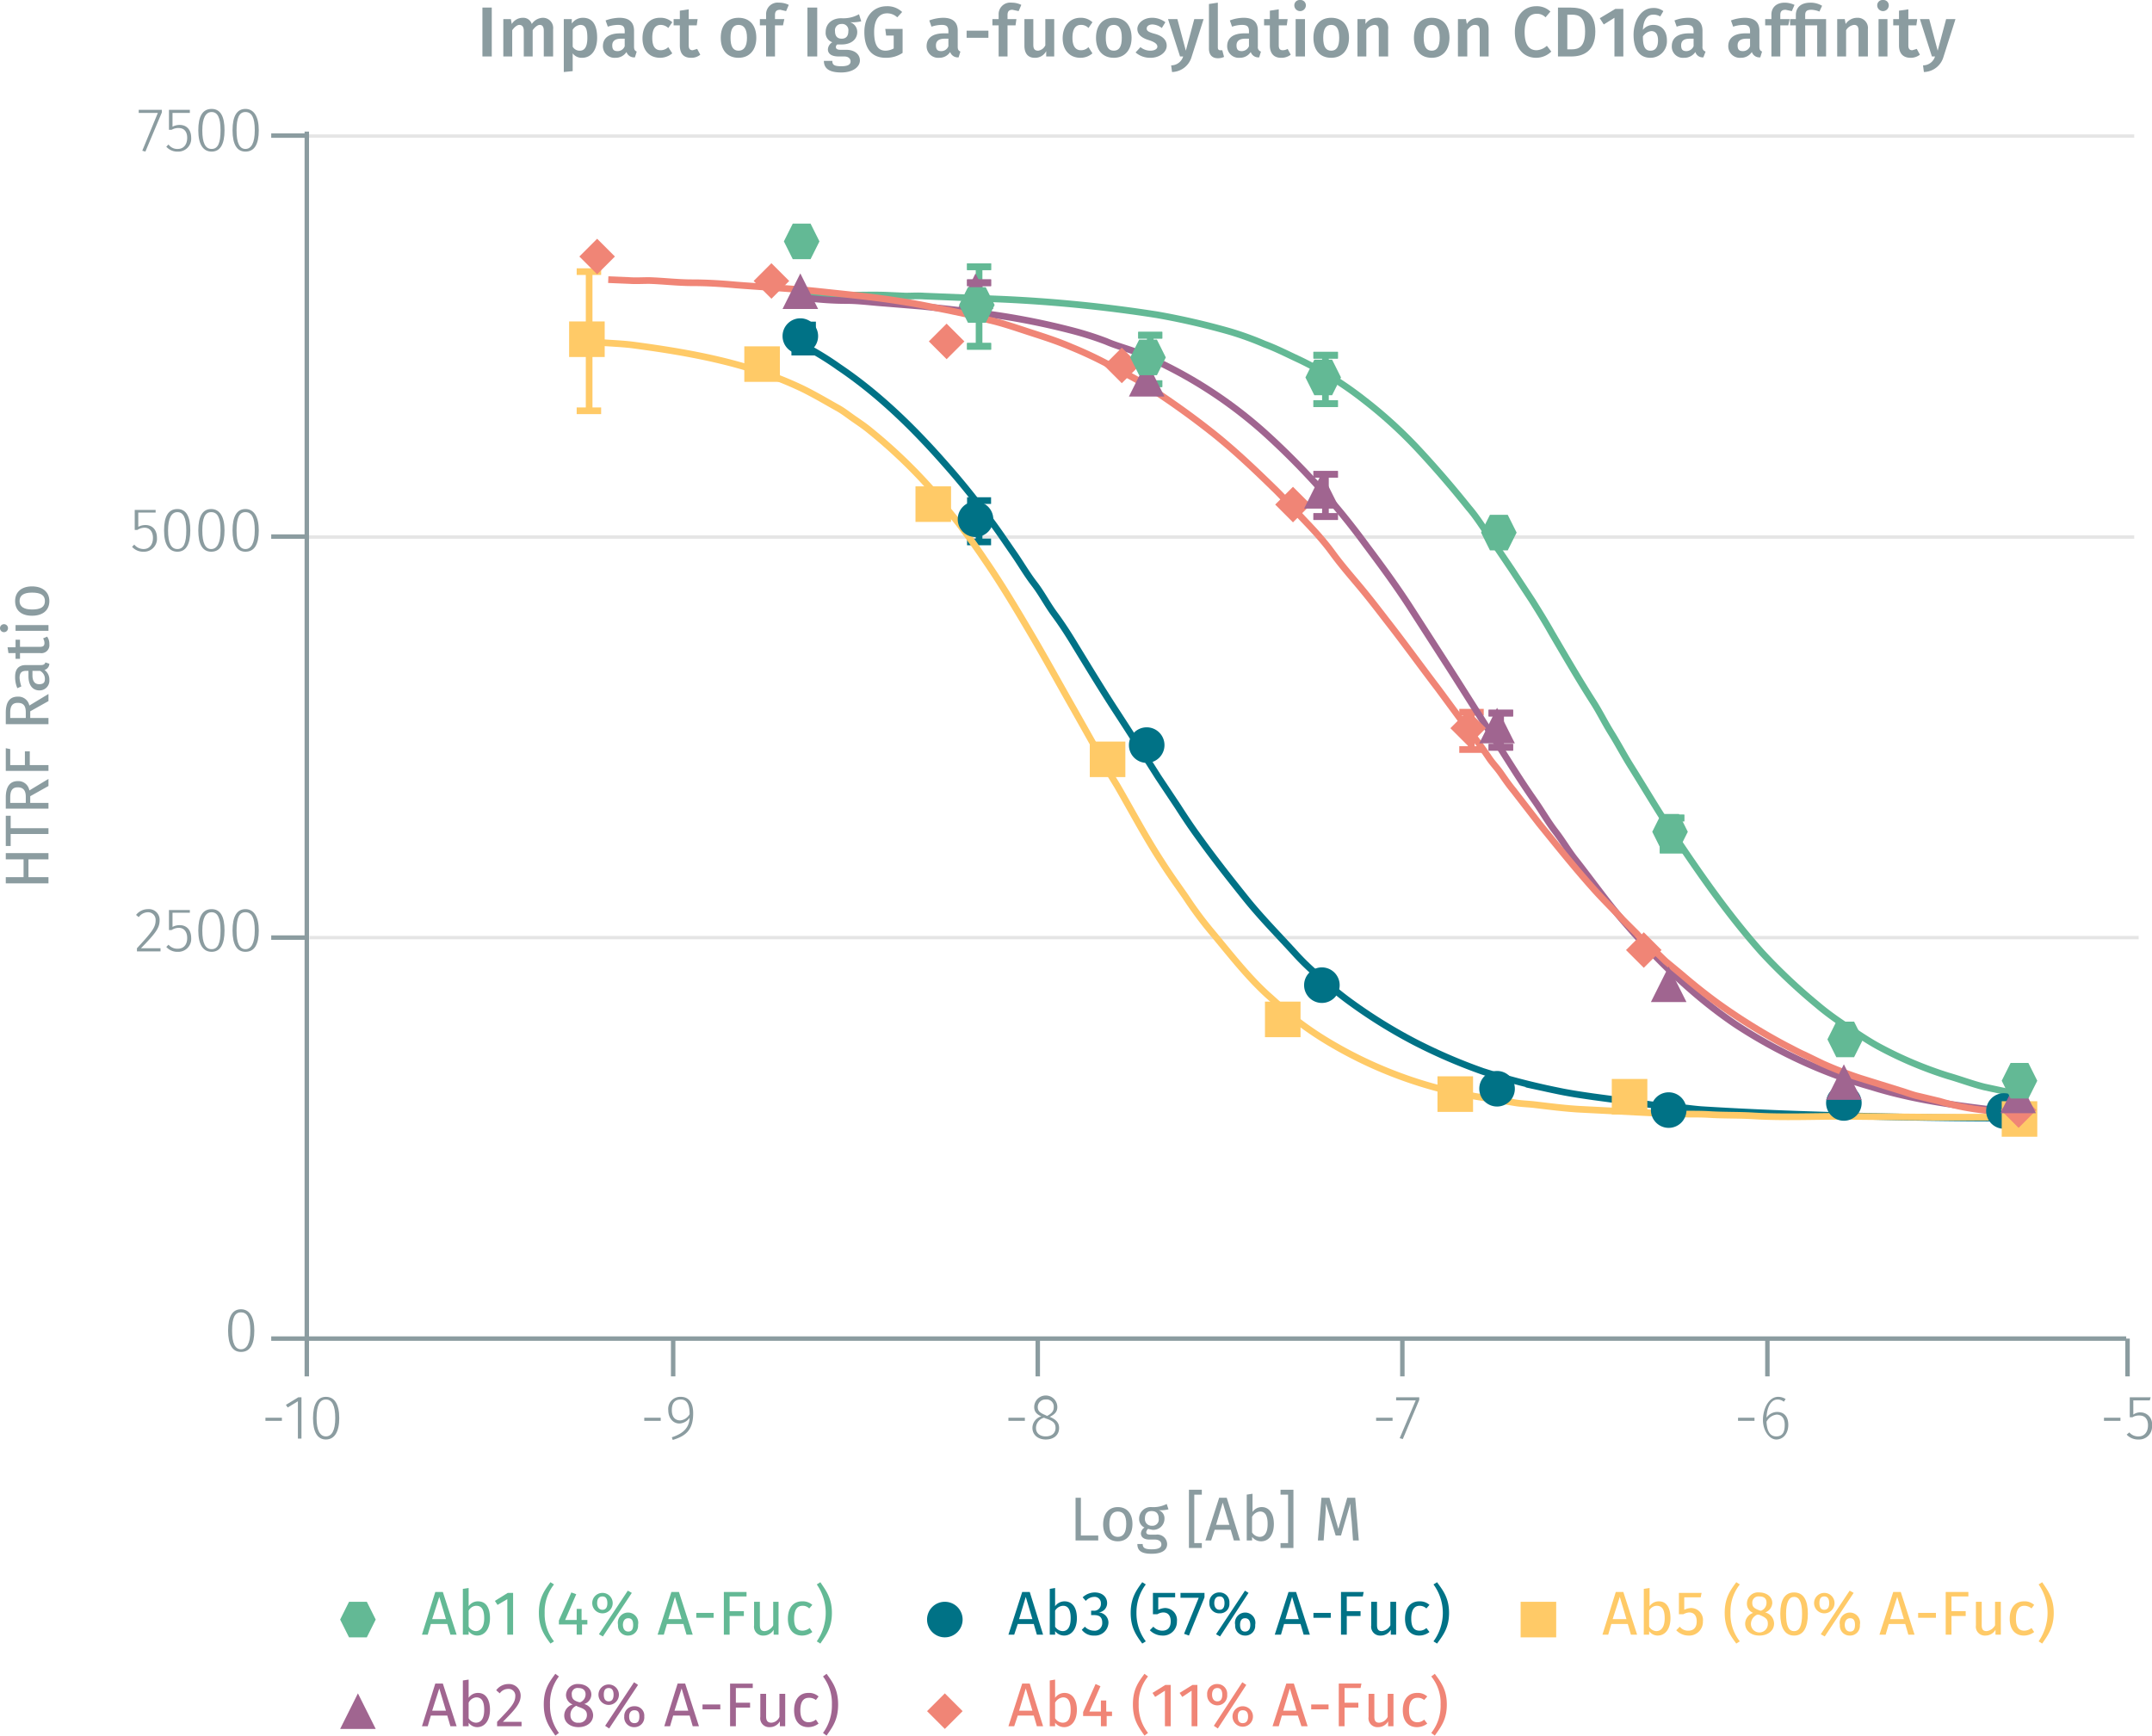 <svg xmlns="http://www.w3.org/2000/svg" xmlns:xlink="http://www.w3.org/1999/xlink" viewBox="0 0 484 390.4"><defs><symbol id="_1-deep-blue-circle" data-name="1-deep-blue-circle" viewBox="0 0 8 8"><path d="M8,4A4,4,0,1,1,4,0,4,4,0,0,1,8,4" fill="#007286"/></symbol><symbol id="_2-yellow-square" data-name="2-yellow-square" viewBox="0 0 8 8"><polyline points="0 0 0 8 8 8 8 0 0 0" fill="#ffca67"/></symbol><symbol id="_5-red-diamond" data-name="5-red-diamond" viewBox="0 0 8 8"><polyline points="4 0 8 4 4 8 0 4" fill="#f08576"/></symbol><symbol id="_3-purple-arrow-up" data-name="3-purple-arrow-up" viewBox="0 0 8 8"><polyline points="4 0 8 8 0 8" fill="#a06590"/></symbol><symbol id="_6-green-hexagon" data-name="6-green-hexagon" viewBox="0 0 8 8"><polygon points="6 0 2 0 0 4 2 8 6 8 8 4 6 0" fill="#63b995"/></symbol></defs><title>assay-validation_cd16a-fcgriiia-f158-2</title><line x1="68.5" y1="30.6" x2="480" y2="30.6" fill="none" stroke="#e5e5e5" stroke-miterlimit="10" stroke-width="0.75"/><line x1="68.5" y1="120.8" x2="480" y2="120.8" fill="none" stroke="#e5e5e5" stroke-miterlimit="10" stroke-width="0.75"/><line x1="69.6" y1="210.9" x2="481" y2="210.9" fill="none" stroke="#e5e5e5" stroke-miterlimit="10" stroke-width="0.75"/><line x1="69" y1="301.1" x2="478.2" y2="301.1" fill="none" stroke="#8b9ca0" stroke-miterlimit="10"/><line x1="69" y1="301.1" x2="69" y2="309.6" fill="none" stroke="#8b9ca0" stroke-miterlimit="10"/><line x1="151.4" y1="301.1" x2="151.4" y2="309.6" fill="none" stroke="#8b9ca0" stroke-miterlimit="10"/><line x1="233.4" y1="301.1" x2="233.4" y2="309.6" fill="none" stroke="#8b9ca0" stroke-miterlimit="10"/><line x1="315.4" y1="301.1" x2="315.4" y2="309.6" fill="none" stroke="#8b9ca0" stroke-miterlimit="10"/><line x1="397.5" y1="301.1" x2="397.5" y2="309.6" fill="none" stroke="#8b9ca0" stroke-miterlimit="10"/><line x1="478.5" y1="301.1" x2="478.5" y2="309.6" fill="none" stroke="#8b9ca0" stroke-miterlimit="10"/><line x1="69" y1="301.1" x2="61" y2="301.1" fill="none" stroke="#8b9ca0" stroke-miterlimit="10"/><line x1="69" y1="210.9" x2="61" y2="210.9" fill="none" stroke="#8b9ca0" stroke-miterlimit="10"/><line x1="69" y1="120.7" x2="61" y2="120.7" fill="none" stroke="#8b9ca0" stroke-miterlimit="10"/><line x1="69" y1="30.5" x2="61" y2="30.5" fill="none" stroke="#8b9ca0" stroke-miterlimit="10"/><line x1="69" y1="301.1" x2="69" y2="29.6" fill="none" stroke="#8b9ca0" stroke-miterlimit="10"/><line x1="220.2" y1="60" x2="220.2" y2="77.9" fill="none" stroke="#63b995" stroke-miterlimit="10" stroke-width="1.5"/><line x1="258.7" y1="75.4" x2="258.7" y2="86.3" fill="none" stroke="#63b995" stroke-miterlimit="10" stroke-width="1.5"/><line x1="298.1" y1="79.9" x2="298.1" y2="90.8" fill="none" stroke="#63b995" stroke-miterlimit="10" stroke-width="1.5"/><line x1="376.1" y1="184" x2="376.1" y2="191.2" fill="none" stroke="#63b995" stroke-miterlimit="10" stroke-width="1.5"/><line x1="217.5" y1="60" x2="222.9" y2="60" fill="none" stroke="#63b995" stroke-miterlimit="10" stroke-width="1.5"/><line x1="222.9" y1="60" x2="217.5" y2="60" fill="none" stroke="#63b995" stroke-miterlimit="10" stroke-width="1.5"/><line x1="217.5" y1="77.9" x2="222.9" y2="77.9" fill="none" stroke="#63b995" stroke-miterlimit="10" stroke-width="1.5"/><line x1="222.9" y1="77.9" x2="217.5" y2="77.9" fill="none" stroke="#63b995" stroke-miterlimit="10" stroke-width="1.5"/><line x1="256" y1="75.4" x2="261.4" y2="75.4" fill="none" stroke="#63b995" stroke-miterlimit="10" stroke-width="1.5"/><line x1="261.4" y1="75.4" x2="256" y2="75.4" fill="none" stroke="#63b995" stroke-miterlimit="10" stroke-width="1.5"/><line x1="256" y1="86.3" x2="261.4" y2="86.3" fill="none" stroke="#63b995" stroke-miterlimit="10" stroke-width="1.5"/><line x1="261.4" y1="86.3" x2="256" y2="86.3" fill="none" stroke="#63b995" stroke-miterlimit="10" stroke-width="1.5"/><line x1="295.4" y1="79.9" x2="300.9" y2="79.9" fill="none" stroke="#63b995" stroke-miterlimit="10" stroke-width="1.5"/><line x1="300.9" y1="79.9" x2="295.4" y2="79.9" fill="none" stroke="#63b995" stroke-miterlimit="10" stroke-width="1.5"/><line x1="295.4" y1="90.8" x2="300.9" y2="90.8" fill="none" stroke="#63b995" stroke-miterlimit="10" stroke-width="1.5"/><line x1="300.9" y1="90.8" x2="295.4" y2="90.8" fill="none" stroke="#63b995" stroke-miterlimit="10" stroke-width="1.5"/><line x1="373.3" y1="184" x2="378.8" y2="184" fill="none" stroke="#63b995" stroke-miterlimit="10" stroke-width="1.5"/><line x1="378.8" y1="184" x2="373.3" y2="184" fill="none" stroke="#63b995" stroke-miterlimit="10" stroke-width="1.5"/><line x1="373.3" y1="191.2" x2="378.8" y2="191.2" fill="none" stroke="#63b995" stroke-miterlimit="10" stroke-width="1.5"/><line x1="378.8" y1="191.2" x2="373.3" y2="191.2" fill="none" stroke="#63b995" stroke-miterlimit="10" stroke-width="1.5"/><line x1="220.2" y1="63.6" x2="220.2" y2="69.5" fill="none" stroke="#a06590" stroke-miterlimit="10" stroke-width="1.5"/><line x1="298.1" y1="106.7" x2="298.1" y2="116.2" fill="none" stroke="#a06590" stroke-miterlimit="10" stroke-width="1.5"/><line x1="337.5" y1="160.4" x2="337.5" y2="168.1" fill="none" stroke="#a06590" stroke-miterlimit="10" stroke-width="1.5"/><line x1="217.5" y1="63.6" x2="222.9" y2="63.6" fill="none" stroke="#a06590" stroke-miterlimit="10" stroke-width="1.5"/><line x1="222.9" y1="63.6" x2="217.5" y2="63.6" fill="none" stroke="#a06590" stroke-miterlimit="10" stroke-width="1.5"/><line x1="217.5" y1="69.5" x2="222.9" y2="69.5" fill="none" stroke="#a06590" stroke-miterlimit="10" stroke-width="1.5"/><line x1="222.9" y1="69.5" x2="217.5" y2="69.5" fill="none" stroke="#a06590" stroke-miterlimit="10" stroke-width="1.5"/><line x1="295.4" y1="106.7" x2="300.9" y2="106.7" fill="none" stroke="#a06590" stroke-miterlimit="10" stroke-width="1.5"/><line x1="300.9" y1="106.7" x2="295.4" y2="106.7" fill="none" stroke="#a06590" stroke-miterlimit="10" stroke-width="1.5"/><line x1="295.4" y1="116.2" x2="300.9" y2="116.2" fill="none" stroke="#a06590" stroke-miterlimit="10" stroke-width="1.5"/><line x1="300.9" y1="116.2" x2="295.4" y2="116.2" fill="none" stroke="#a06590" stroke-miterlimit="10" stroke-width="1.5"/><line x1="334.8" y1="160.4" x2="340.3" y2="160.4" fill="none" stroke="#a06590" stroke-miterlimit="10" stroke-width="1.5"/><line x1="340.3" y1="160.4" x2="334.8" y2="160.4" fill="none" stroke="#a06590" stroke-miterlimit="10" stroke-width="1.5"/><line x1="334.8" y1="168.1" x2="340.3" y2="168.1" fill="none" stroke="#a06590" stroke-miterlimit="10" stroke-width="1.5"/><line x1="340.3" y1="168.1" x2="334.8" y2="168.1" fill="none" stroke="#a06590" stroke-miterlimit="10" stroke-width="1.5"/><line x1="180.8" y1="73.1" x2="180.8" y2="79.2" fill="none" stroke="#007286" stroke-miterlimit="10" stroke-width="1.5"/><line x1="220.2" y1="112.6" x2="220.2" y2="121.9" fill="none" stroke="#007286" stroke-miterlimit="10" stroke-width="1.5"/><line x1="183.5" y1="73.1" x2="178" y2="73.1" fill="none" stroke="#007286" stroke-miterlimit="10" stroke-width="1.5"/><line x1="183.5" y1="79.2" x2="178" y2="79.2" fill="none" stroke="#007286" stroke-miterlimit="10" stroke-width="1.5"/><line x1="222.9" y1="112.6" x2="217.5" y2="112.6" fill="none" stroke="#007286" stroke-miterlimit="10" stroke-width="1.5"/><line x1="222.9" y1="121.9" x2="217.5" y2="121.9" fill="none" stroke="#007286" stroke-miterlimit="10" stroke-width="1.5"/><line x1="330.9" y1="160.2" x2="330.9" y2="168.6" fill="none" stroke="#f08576" stroke-miterlimit="10" stroke-width="1.5"/><line x1="333.7" y1="160.2" x2="328.2" y2="160.2" fill="none" stroke="#f08576" stroke-miterlimit="10" stroke-width="1.5"/><line x1="333.7" y1="168.6" x2="328.2" y2="168.6" fill="none" stroke="#f08576" stroke-miterlimit="10" stroke-width="1.5"/><line x1="132.5" y1="61.1" x2="132.5" y2="92.4" fill="none" stroke="#ffca67" stroke-miterlimit="10" stroke-width="1.5"/><line x1="135.2" y1="61.1" x2="129.7" y2="61.1" fill="none" stroke="#ffca67" stroke-miterlimit="10" stroke-width="1.5"/><line x1="135.2" y1="92.4" x2="129.7" y2="92.4" fill="none" stroke="#ffca67" stroke-miterlimit="10" stroke-width="1.5"/><path d="M455.6,247.1l-8.4-1.8c-2.8-.7-5.4-1.7-8.2-2.5a89,89,0,0,1-15.6-6.6c-2.4-1.3-4.7-2.9-7-4.4s-4.7-3.2-6.8-5A126.5,126.5,0,0,1,397.1,215c-7.4-8.3-13.8-17.5-20-26.8-3.3-5-6.3-10.1-9.5-15.2-1.5-2.4-2.8-4.9-4.3-7.3s-2.7-4.9-4.2-7.2c-3.2-5-6.2-10.2-9.2-15.3-1.4-2.5-2.9-4.9-4.4-7.3l-4.6-7-4.6-6.8c-1.7-2.4-3.2-4.9-5.1-7.1-3.6-4.5-7.3-8.8-11.2-13a102,102,0,0,0-12.4-11.3,77.8,77.8,0,0,0-14.5-9c-2.6-1.2-5.1-2.5-7.8-3.5a70.8,70.8,0,0,0-7.7-2.8,163.5,163.5,0,0,0-16.5-3.8,316.6,316.6,0,0,0-35-3.5l-17.4-.7c-1.4-.1-2.8,0-4.1,0l-4.5-.2c-2.8-.1-5.7,0-8.5,0l-8.5-.2" transform="translate(-0.9 -0.8)" fill="none" stroke="#63b995" stroke-miterlimit="10" stroke-width="1.5"/><path d="M455.6,251.2c-11.3-1.3-22.8-2.5-33.7-5.9a106.6,106.6,0,0,1-15.5-5.7,112.7,112.7,0,0,1-15.2-8.4c-9.3-6.3-17.6-14.4-25-23-3.8-4.4-7.2-9.2-10.8-13.8-1.7-2.1-3-4.4-4.7-6.6s-3.1-4.7-4.8-7.1c-3.3-4.7-6.2-9.5-9.3-14.3s-6.4-10.1-9.6-15.1L317.8,137c-3-4.6-6.3-9.1-9.6-13.5a167.5,167.5,0,0,0-22.9-25.4,100.8,100.8,0,0,0-27.9-17.7c-2.5-1.1-5.2-1.7-7.7-2.8a72.4,72.4,0,0,0-7.9-2.5A161.2,161.2,0,0,0,225,71.7c-5.5-.8-11-1.4-16.6-2l-8.6-.7c-2.9-.2-5.7-.6-8.6-.6s-5.5-.2-8.3-.5" transform="translate(-0.9 -0.8)" fill="none" stroke="#a06590" stroke-miterlimit="10" stroke-width="1.5"/><path d="M451.5,252.3c-11.5,0-22.9-.2-34.4-.5s-22.3-.7-33.5-1.4c-2.7-.2-5.4-.7-8.1-.8s-5.4-.7-8.1-1l-8.2-1.1c-2.8-.4-5.5-.8-8.3-1.4a160.1,160.1,0,0,1-16.5-4.3,121.7,121.7,0,0,1-15.3-6.6,113.7,113.7,0,0,1-14.1-8.7,65.4,65.4,0,0,1-6.5-5.3,54.9,54.9,0,0,1-6.1-5.7c-3.8-4.2-7.8-8.2-11.4-12.7s-7-8.8-10.3-13.4c-1.7-2.3-3.3-4.7-4.9-7.2l-4.4-6.6c-3.1-4.9-6.2-9.8-9.4-14.7s-6.1-9.7-9.1-14.6c-1.5-2.5-3.1-5-4.8-7.3s-2.9-4.7-4.6-6.9-3-4.5-4.6-6.8-3.2-4.7-4.9-7a167.2,167.2,0,0,0-10.5-13.1c-7.2-8.2-15-15.8-23.9-21.8a67.9,67.9,0,0,0-6.7-4.2" transform="translate(-0.9 -0.8)" fill="none" stroke="#007286" stroke-miterlimit="10" stroke-width="1.5"/><path d="M455.6,251.9c-3.2-.4-6.3-1.1-9.5-1.5a55.4,55.4,0,0,1-9-1.9l-4.6-1.1c-1.5-.3-2.9-.9-4.3-1.3l-9-2.8a87.8,87.8,0,0,1-8.5-3.3l-3.9-1.9c-1.4-.6-2.8-1.4-4.2-2.1a133.4,133.4,0,0,1-16-10q-3.9-2.9-7.5-6l-3.5-2.9c-1.2-1.1-2.2-2.2-3.4-3.1a22.7,22.7,0,0,1-3.1-3.1l-3.3-3.3c-2.2-2.4-4.5-4.6-6.7-7.1-4.2-4.7-8.1-9.6-12-14.4l-5.8-7.5c-1-1.2-1.9-2.5-2.8-3.8s-1.9-2.3-2.7-3.5c-1.8-2.7-3.8-5.3-5.8-7.9l-5.6-7.6c-3.9-5.1-7.7-10.4-11.7-15.5-2-2.6-4-5.2-6.1-7.7s-4.1-4.8-6-7.4-3.9-4.8-6-7-4.3-4.7-6.6-7c-4.6-4.5-9.2-8.9-14.2-12.9a184.5,184.5,0,0,0-15.6-11.1c-2.6-1.7-5.4-2.9-8-4.4a89.3,89.3,0,0,0-8.3-3.9c-3-1.3-6.1-2.3-9.2-3.3s-6.2-2.1-9.3-2.8l-4.5-1.2-4.7-1c-3.1-.6-6.2-1.3-9.4-1.8-6.4-1.1-12.8-1.7-19.3-2.4s-12.7-1-19.1-1.5c-3.3-.3-6.5-.5-9.8-.5s-6.5-.4-9.7-.5c-1.5,0-3,.1-4.4,0l-4.8-.2" transform="translate(-0.9 -0.8)" fill="none" stroke="#f08576" stroke-miterlimit="10" stroke-width="1.5"/><path d="M455.6,252.1H435.5l-20.1-.2c-6.7,0-13.5.3-20.2-.1-3.3-.2-6.6-.1-9.8-.3s-6.6,0-9.9-.2l-19.6-1c-3.2-.2-6.4-.6-9.7-1-1.6-.2-3.2-.2-4.8-.5l-4.8-.8a95.7,95.7,0,0,1-36.2-12.4,75.2,75.2,0,0,1-7.5-5c-2.4-1.8-4.6-4-6.9-6-4.7-4.3-8.6-9.4-12.7-14.3a85,85,0,0,1-5.7-7.7c-1.8-2.6-3.7-5.2-5.4-7.9-3.6-5.5-6.7-11.4-10-17.1l-2.5-4.1-2.3-4.3-4.9-8.7c-3.2-5.6-6.3-11.3-9.6-16.9s-6.8-11.5-10.6-17c-1.8-2.7-3.8-5.4-5.8-8.1l-3-3.7c-1-1.3-1.9-2.6-3-3.8a116.4,116.4,0,0,0-13.9-13.3c-1.2-1-2.4-1.8-3.7-2.7s-2.4-1.8-3.7-2.5-5.5-3.2-8.3-4.5c-11.9-5.6-24.9-7.9-37.7-9.6-3.2-.4-6.5-.4-9.7-.8" transform="translate(-0.9 -0.8)" fill="none" stroke="#ffca67" stroke-miterlimit="10" stroke-width="1.5"/><g style="isolation:isolate"><path d="M64.3,319.7v.7H60.6v-.7Z" transform="translate(-0.9 -0.8)" fill="#8b9ca0"/><path d="M67.9,324.4V316l-2.3,1.4-.4-.6,2.8-1.7h.7v9.3Z" transform="translate(-0.9 -0.8)" fill="#8b9ca0"/><path d="M77.2,319.8c0,3.1-1.1,4.8-3,4.8s-2.9-1.7-2.9-4.8,1-4.8,2.9-4.8S77.2,316.6,77.2,319.8Zm-5.1,0c0,2.8.8,4.1,2.1,4.1s2.1-1.3,2.1-4.1-.7-4.2-2.1-4.2S72.1,316.9,72.1,319.8Z" transform="translate(-0.9 -0.8)" fill="#8b9ca0"/></g><g style="isolation:isolate"><path d="M149.5,319.7v.7h-3.7v-.7Z" transform="translate(-0.9 -0.8)" fill="#8b9ca0"/><path d="M156.8,318.7c0,3.7-1.6,5.1-4.6,6l-.2-.6c2.4-.8,3.9-2,4-4.4a2.9,2.9,0,0,1-2.3,1.3c-1.4,0-2.5-1.2-2.5-3a2.7,2.7,0,0,1,2.8-3C155.9,315,156.8,316.4,156.8,318.7Zm-.8.2c0-2.2-.6-3.3-2-3.3s-2,.9-2,2.4.7,2.3,1.9,2.3A2.7,2.7,0,0,0,156,318.9Z" transform="translate(-0.9 -0.8)" fill="#8b9ca0"/></g><g style="isolation:isolate"><path d="M231.4,319.7v.7h-3.7v-.7Z" transform="translate(-0.9 -0.8)" fill="#8b9ca0"/><path d="M239.1,322c0,1.6-1.2,2.6-3,2.6s-3-1.1-3-2.6a2.7,2.7,0,0,1,2-2.6c-1.1-.5-1.6-1.1-1.6-2.1a2.6,2.6,0,0,1,5.2,0c0,1-.5,1.6-1.7,2.2C238.4,320.1,239.1,320.8,239.1,322Zm-.8,0c0-1.1-.6-1.6-2.1-2.1l-.5-.2a2.4,2.4,0,0,0-1.8,2.3c0,1.2.9,1.9,2.2,1.9S238.3,323.2,238.3,322Zm-2.3-2.9.4.2c1.1-.6,1.5-1.1,1.5-2a1.6,1.6,0,0,0-1.8-1.7,1.7,1.7,0,0,0-1.8,1.7C234.3,318.2,234.8,318.6,236,319.1Z" transform="translate(-0.9 -0.8)" fill="#8b9ca0"/></g><g style="isolation:isolate"><path d="M314.1,319.7v.7h-3.7v-.7Z" transform="translate(-0.9 -0.8)" fill="#8b9ca0"/><path d="M316.4,324.5l-.7-.2,3.6-8.5h-4.4v-.7h5.2v.6Z" transform="translate(-0.9 -0.8)" fill="#8b9ca0"/></g><g style="isolation:isolate"><path d="M395.5,319.7v.7h-3.7v-.7Z" transform="translate(-0.9 -0.8)" fill="#8b9ca0"/><path d="M403.1,321.3c0,2-1.2,3.3-2.7,3.3s-3-1.9-3-4.4,1.3-5.2,3.4-5.2a3.1,3.1,0,0,1,1.7.5l-.4.6a2.2,2.2,0,0,0-1.4-.5c-1.5,0-2.4,1.7-2.5,4.1a2.9,2.9,0,0,1,2.4-1.3C402,318.4,403.1,319.3,403.1,321.3Zm-.8,0c0-1.6-.8-2.3-1.8-2.3a2.9,2.9,0,0,0-2.3,1.6c.1,2,.7,3.3,2.2,3.3S402.3,322.8,402.3,321.3Z" transform="translate(-0.9 -0.8)" fill="#8b9ca0"/></g><g style="isolation:isolate"><path d="M477.8,319.7v.7h-3.7v-.7Z" transform="translate(-0.9 -0.8)" fill="#8b9ca0"/><path d="M480.7,315.8V319a2.5,2.5,0,0,1,1.6-.5,2.6,2.6,0,0,1,2.6,2.9,2.9,2.9,0,0,1-3,3.2,3.5,3.5,0,0,1-2.7-1.1l.6-.5a2.6,2.6,0,0,0,2.1.9c1.3,0,2.1-1,2.1-2.5s-.8-2.2-1.9-2.2a2.7,2.7,0,0,0-1.6.4h-.6v-4.5h4.7l-.2.7Z" transform="translate(-0.9 -0.8)" fill="#8b9ca0"/></g><g style="isolation:isolate"><path d="M58.1,300.1q0,4.8-3,4.8c-1.9,0-2.9-1.6-2.9-4.8s1-4.8,2.9-4.8S58.1,297,58.1,300.1Zm-5,0c0,2.9.7,4.2,2,4.2s2.1-1.3,2.1-4.2-.7-4.1-2.1-4.1S53.1,297.2,53.1,300.1Z" transform="translate(-0.9 -0.8)" fill="#8b9ca0"/></g><g style="isolation:isolate"><path d="M36.8,207.8c0,1.8-1,3-4.2,6.3H37v.7H31.7v-.7c3.4-3.7,4.2-4.7,4.2-6.3a1.7,1.7,0,0,0-1.7-1.8,2.6,2.6,0,0,0-2.1,1.1l-.6-.5a3.4,3.4,0,0,1,2.7-1.3A2.4,2.4,0,0,1,36.8,207.8Z" transform="translate(-0.9 -0.8)" fill="#8b9ca0"/><path d="M39.7,206.1v3.2a3.4,3.4,0,0,1,1.6-.4c1.6,0,2.6,1.1,2.6,2.9a2.9,2.9,0,0,1-3,3.1,3.3,3.3,0,0,1-2.6-1.1l.5-.5a2.6,2.6,0,0,0,2.1.9c1.3,0,2.1-.9,2.1-2.4s-.8-2.3-1.9-2.3a3,3,0,0,0-1.6.5h-.6v-4.5h4.7v.6Z" transform="translate(-0.9 -0.8)" fill="#8b9ca0"/><path d="M51.4,210.1c0,3.2-1,4.8-2.9,4.8s-3-1.6-3-4.8,1-4.8,3-4.8S51.4,207,51.4,210.1Zm-5,0c0,2.9.7,4.2,2.1,4.2s2-1.3,2-4.2-.7-4.1-2-4.1S46.4,207.2,46.4,210.1Z" transform="translate(-0.9 -0.8)" fill="#8b9ca0"/><path d="M59.1,210.1q0,4.8-3,4.8c-1.9,0-2.9-1.6-2.9-4.8s1-4.8,2.9-4.8S59.1,207,59.1,210.1Zm-5,0c0,2.9.7,4.2,2,4.2s2.1-1.3,2.1-4.2-.7-4.1-2.1-4.1S54.1,207.2,54.1,210.1Z" transform="translate(-0.9 -0.8)" fill="#8b9ca0"/></g><g style="isolation:isolate"><path d="M32,116.1v3.2a3.4,3.4,0,0,1,1.6-.4c1.6,0,2.6,1.1,2.6,2.9a2.9,2.9,0,0,1-3,3.1,3.3,3.3,0,0,1-2.6-1.1l.5-.5a2.7,2.7,0,0,0,2.1,1c1.3,0,2.1-1,2.1-2.5s-.8-2.3-1.9-2.3a3,3,0,0,0-1.6.5h-.6v-4.5h4.7v.6Z" transform="translate(-0.9 -0.8)" fill="#8b9ca0"/><path d="M43.7,120.1c0,3.2-1,4.8-2.9,4.8s-3-1.6-3-4.8,1-4.8,3-4.8S43.7,117,43.7,120.1Zm-5,0c0,2.9.7,4.2,2.1,4.2s2-1.3,2-4.2-.7-4.1-2-4.1S38.7,117.3,38.7,120.1Z" transform="translate(-0.9 -0.8)" fill="#8b9ca0"/><path d="M51.4,120.1q0,4.8-3,4.8c-1.9,0-2.9-1.6-2.9-4.8s1-4.8,2.9-4.8S51.4,117,51.4,120.1Zm-5,0c0,2.9.7,4.2,2,4.2s2.1-1.3,2.1-4.2-.7-4.1-2.1-4.1S46.4,117.3,46.4,120.1Z" transform="translate(-0.9 -0.8)" fill="#8b9ca0"/><path d="M59.1,120.1q0,4.8-3,4.8c-1.9,0-2.9-1.6-2.9-4.8s1-4.8,2.9-4.8S59.1,117,59.1,120.1Zm-5,0c0,2.9.7,4.2,2,4.2s2.1-1.3,2.1-4.2-.7-4.1-2.1-4.1S54.1,117.3,54.1,120.1Z" transform="translate(-0.9 -0.8)" fill="#8b9ca0"/></g><g style="isolation:isolate"><path d="M33.6,34.9l-.7-.2,3.5-8.5H32.1v-.7h5.2v.6Z" transform="translate(-0.9 -0.8)" fill="#8b9ca0"/><path d="M39.7,26.2v3.1a3.4,3.4,0,0,1,1.6-.4c1.6,0,2.6,1.1,2.6,2.9a2.9,2.9,0,0,1-3,3.1,3.3,3.3,0,0,1-2.6-1.1l.5-.5a2.4,2.4,0,0,0,2.1,1c1.3,0,2.1-1,2.1-2.5s-.8-2.2-1.9-2.2a2.9,2.9,0,0,0-1.6.4h-.6V25.5h4.7v.7Z" transform="translate(-0.9 -0.8)" fill="#8b9ca0"/><path d="M51.4,30.1c0,3.2-1,4.8-2.9,4.8s-3-1.6-3-4.8,1-4.8,3-4.8S51.4,27,51.4,30.1Zm-5,0c0,2.9.7,4.2,2.1,4.2s2-1.3,2-4.2-.7-4.1-2-4.1S46.4,27.3,46.4,30.1Z" transform="translate(-0.9 -0.8)" fill="#8b9ca0"/><path d="M59.1,30.1q0,4.8-3,4.8c-1.9,0-2.9-1.6-2.9-4.8s1-4.8,2.9-4.8S59.1,27,59.1,30.1Zm-5,0c0,2.9.7,4.2,2,4.2s2.1-1.3,2.1-4.2S57.5,26,56.1,26,54.1,27.3,54.1,30.1Z" transform="translate(-0.9 -0.8)" fill="#8b9ca0"/></g><g style="isolation:isolate"><path d="M247.9,346.2v1.1h-5.1v-9.6H244v8.5Z" transform="translate(-0.9 -0.8)" fill="#8b9ca0"/><path d="M255.6,343.6c0,2.3-1.2,3.9-3.3,3.9s-3.3-1.5-3.3-3.8,1.2-3.9,3.3-3.9S255.6,341.3,255.6,343.6Zm-5.2.1c0,1.9.7,2.8,1.9,2.8s1.9-.9,1.9-2.9-.7-2.8-1.9-2.8S250.4,341.7,250.4,343.7Z" transform="translate(-0.9 -0.8)" fill="#8b9ca0"/><path d="M261.5,340.5a1.9,1.9,0,0,1,1.3,1.9,2.5,2.5,0,0,1-2.8,2.5l-.9-.2a1.3,1.3,0,0,0-.4.7c0,.4.2.6,1,.6h1.2a2.2,2.2,0,0,1,2.5,2.1c0,1.4-1.2,2.2-3.5,2.2s-3.2-.7-3.2-2.2h1.2c0,.8.4,1.2,2,1.2s2.2-.4,2.2-1.1-.6-1.1-1.5-1.1h-1.2c-1.3,0-1.9-.6-1.9-1.4a1.7,1.7,0,0,1,.8-1.3,2.1,2.1,0,0,1-1.2-2,2.6,2.6,0,0,1,2.8-2.6,6.6,6.6,0,0,0,3.4-.7l.4,1.2A7.2,7.2,0,0,1,261.5,340.5Zm-3.1,1.9A1.5,1.5,0,0,0,260,344a1.4,1.4,0,0,0,1.5-1.6c0-1.1-.5-1.7-1.6-1.7S258.4,341.4,258.4,342.4Z" transform="translate(-0.9 -0.8)" fill="#8b9ca0"/><path d="M269.5,337v10.9h1.7V349h-2.9V335.9h2.9V337Z" transform="translate(-0.9 -0.8)" fill="#8b9ca0"/><path d="M274.1,344.9l-.8,2.4H272l3.1-9.6h1.7l3,9.6h-1.4l-.7-2.4Zm1.8-6.1-1.5,5h3Z" transform="translate(-0.9 -0.8)" fill="#8b9ca0"/><path d="M287.4,343.6c0,2.4-1.1,3.9-2.9,3.9a2.6,2.6,0,0,1-2-1v.8h-1.2V337l1.3-.2v4.1a2.5,2.5,0,0,1,2.1-1.1C286.3,339.8,287.4,341.2,287.4,343.6Zm-1.4,0c0-2.1-.7-2.8-1.7-2.8a2.2,2.2,0,0,0-1.8,1.2v3.5a2.1,2.1,0,0,0,1.7,1C285.2,346.5,286,345.7,286,343.6Z" transform="translate(-0.9 -0.8)" fill="#8b9ca0"/><path d="M288.9,349v-1.1h1.7V337h-1.7v-1.1h2.9V349Z" transform="translate(-0.9 -0.8)" fill="#8b9ca0"/><path d="M305.2,347.3l-.3-4.3a35.8,35.8,0,0,1-.3-4l-2.1,7.2h-1.2l-2.2-7.2c0,1.2-.1,2.7-.2,4.1l-.3,4.2h-1.3l.8-9.6h1.8l2,7,2-7h1.8l.8,9.6Z" transform="translate(-0.9 -0.8)" fill="#8b9ca0"/></g><g style="isolation:isolate"><path d="M7.3,198.1h4.5v1.4H2.2v-1.4h4v-4h-4v-1.4h9.6v1.4H7.3Z" transform="translate(-0.9 -0.8)" fill="#8b9ca0"/><path d="M3.3,187.1h8.5v1.3H3.3v2.7H2.2v-6.8H3.3Z" transform="translate(-0.9 -0.8)" fill="#8b9ca0"/><path d="M7.7,181.4h4.1v1.3H2.2v-2.5c0-2.4.9-3.7,2.7-3.7a2.5,2.5,0,0,1,2.6,2.1l4.3-2.6v1.6l-4.1,2.3Zm-2.8-3.5c-1.2,0-1.7.7-1.7,2.3v1.2H6.7V180C6.7,178.7,6.2,177.9,4.9,177.9Z" transform="translate(-0.9 -0.8)" fill="#8b9ca0"/><path d="M3.2,172.9H6.5v-3.1H7.6v3.1h4.2v1.3H2.2v-5.1l1,.2Z" transform="translate(-0.9 -0.8)" fill="#8b9ca0"/><path d="M7.7,162.3h4.1v1.4H2.2v-2.6q0-3.6,2.7-3.6a2.5,2.5,0,0,1,2.6,2l4.3-2.6v1.6l-4.1,2.3Zm-2.8-3.4c-1.2,0-1.7.7-1.7,2.2v1.2H6.7V161C6.7,159.6,6.2,158.9,4.9,158.9Z" transform="translate(-0.9 -0.8)" fill="#8b9ca0"/><path d="M11.1,149.8l.9.3a1.5,1.5,0,0,1-1.1,1.4,2.6,2.6,0,0,1,1.1,2.2,2.2,2.2,0,0,1-2.2,2.4c-1.6,0-2.5-1.2-2.5-3.2v-1.2H6.8c-1.1,0-1.5.5-1.5,1.6a8.1,8.1,0,0,0,.4,1.9l-.9.4a6.3,6.3,0,0,1-.5-2.6c0-1.8.9-2.6,2.4-2.6h3.4C10.7,150.4,11,150.2,11.1,149.8Zm-1.2,1.9H8.2v1c0,1.3.5,2,1.5,2s1.3-.4,1.3-1.2A2,2,0,0,0,9.9,151.7Z" transform="translate(-0.9 -0.8)" fill="#8b9ca0"/><path d="M12,145.7a1.8,1.8,0,0,1-2.1,2H5.4V149h-1v-1.3H2.8l-.2-1.3H4.4v-1.7h1v1.6H9.8c.8,0,1.1-.2,1.1-.9a2.2,2.2,0,0,0-.3-1l.9-.4A2.8,2.8,0,0,1,12,145.7Z" transform="translate(-0.9 -0.8)" fill="#8b9ca0"/><path d="M1.8,141.2a.9.9,0,0,1,0,1.8.9.9,0,0,1,0-1.8Zm10,1.5H4.4v-1.3h7.4Z" transform="translate(-0.9 -0.8)" fill="#8b9ca0"/><path d="M8.1,132.7c2.3,0,3.9,1.2,3.9,3.3s-1.5,3.3-3.9,3.3-3.8-1.2-3.8-3.3S5.8,132.7,8.1,132.7Zm0,5.2c2,0,2.9-.6,2.9-1.9s-.9-1.9-2.9-1.9-2.8.7-2.8,1.9S6.2,137.9,8.1,137.9Z" transform="translate(-0.9 -0.8)" fill="#8b9ca0"/></g><use width="8" height="8" transform="translate(176 71.6)" xlink:href="#_1-deep-blue-circle"/><use width="8" height="8" transform="translate(215.4 112.8)" xlink:href="#_1-deep-blue-circle"/><use width="8" height="8" transform="translate(253.9 163.6)" xlink:href="#_1-deep-blue-circle"/><use width="8" height="8" transform="translate(293.3 217.6)" xlink:href="#_1-deep-blue-circle"/><use width="8" height="8" transform="translate(332.7 240.9)" xlink:href="#_1-deep-blue-circle"/><use width="8" height="8" transform="translate(371.3 245.7)" xlink:href="#_1-deep-blue-circle"/><use width="8" height="8" transform="translate(410.7 244.1)" xlink:href="#_1-deep-blue-circle"/><use width="8" height="8" transform="translate(446.7 245.9)" xlink:href="#_1-deep-blue-circle"/><use width="8" height="8" transform="translate(128 72.3)" xlink:href="#_2-yellow-square"/><use width="8" height="8" transform="translate(167.4 77.9)" xlink:href="#_2-yellow-square"/><use width="8" height="8" transform="translate(205.9 109.4)" xlink:href="#_2-yellow-square"/><use width="8" height="8" transform="translate(245.1 166.8)" xlink:href="#_2-yellow-square"/><use width="8" height="8" transform="translate(284.5 225.3)" xlink:href="#_2-yellow-square"/><use width="8" height="8" transform="translate(323.3 242.1)" xlink:href="#_2-yellow-square"/><use width="8" height="8" transform="translate(362.5 242.7)" xlink:href="#_2-yellow-square"/><use width="8" height="8" transform="translate(450.2 247.7)" xlink:href="#_2-yellow-square"/><use width="8" height="8" transform="translate(130.3 53.7)" xlink:href="#_5-red-diamond"/><use width="8" height="8" transform="translate(169.5 59.2)" xlink:href="#_5-red-diamond"/><use width="8" height="8" transform="translate(208.9 72.8)" xlink:href="#_5-red-diamond"/><use width="8" height="8" transform="translate(248.3 78.2)" xlink:href="#_5-red-diamond"/><use width="8" height="8" transform="translate(286.8 109.5)" xlink:href="#_5-red-diamond"/><use width="8" height="8" transform="translate(326.2 159.8)" xlink:href="#_5-red-diamond"/><use width="8" height="8" transform="translate(365.7 209.7)" xlink:href="#_5-red-diamond"/><use width="8" height="8" transform="translate(450 245.7)" xlink:href="#_5-red-diamond"/><use width="8" height="8" transform="translate(176 61.5)" xlink:href="#_3-purple-arrow-up"/><use width="8" height="8" transform="translate(215.4 61.5)" xlink:href="#_3-purple-arrow-up"/><use width="8" height="8" transform="translate(253.9 81.2)" xlink:href="#_3-purple-arrow-up"/><use width="8" height="8" transform="translate(293.3 106.4)" xlink:href="#_3-purple-arrow-up"/><use width="8" height="8" transform="translate(332.7 159.2)" xlink:href="#_3-purple-arrow-up"/><use width="8" height="8" transform="translate(371.3 217.4)" xlink:href="#_3-purple-arrow-up"/><use width="8" height="8" transform="translate(410.7 239.4)" xlink:href="#_3-purple-arrow-up"/><use width="8" height="8" transform="translate(449.9 242.4)" xlink:href="#_3-purple-arrow-up"/><use width="8" height="8" transform="translate(176.3 50.3)" xlink:href="#_6-green-hexagon"/><use width="8" height="8" transform="translate(215.7 64.6)" xlink:href="#_6-green-hexagon"/><use width="8" height="8" transform="translate(254.2 76.4)" xlink:href="#_6-green-hexagon"/><use width="8" height="8" transform="translate(293.6 80.9)" xlink:href="#_6-green-hexagon"/><use width="8" height="8" transform="translate(333.1 115.8)" xlink:href="#_6-green-hexagon"/><use width="8" height="8" transform="translate(371.6 183.1)" xlink:href="#_6-green-hexagon"/><use width="8" height="8" transform="translate(411 229.8)" xlink:href="#_6-green-hexagon"/><use width="8" height="8" transform="translate(450.2 239.1)" xlink:href="#_6-green-hexagon"/><g style="isolation:isolate"><path d="M229.8,386.7l-.8,2.4h-1.3l3.1-9.6h1.7l3,9.6h-1.4l-.7-2.4Zm1.8-6.1-1.5,5h3Z" transform="translate(-0.9 -0.8)" fill="#f08576"/><path d="M243.1,385.4c0,2.3-1.1,3.9-2.9,3.9a2.6,2.6,0,0,1-2-1v.8H237V378.8l1.2-.2v4.1a2.6,2.6,0,0,1,2.1-1.1C242,381.6,243.1,383,243.1,385.4Zm-1.4,0c0-2.1-.7-2.8-1.7-2.8a2.3,2.3,0,0,0-1.8,1.2v3.5a2.1,2.1,0,0,0,1.7,1C241,388.3,241.7,387.5,241.7,385.4Z" transform="translate(-0.9 -0.8)" fill="#f08576"/><path d="M249.8,386.8v2.3h-1.3v-2.3h-4v-.9l2.8-6.3,1.1.5-2.5,5.7h2.6v-2.5h1.2v2.5H251v1Z" transform="translate(-0.9 -0.8)" fill="#f08576"/><path d="M257,384.2a9.8,9.8,0,0,0,2.1,6.4l-.8.6c-1.4-2-2.6-3.6-2.6-7s1.2-5,2.6-6.9l.8.6A9.4,9.4,0,0,0,257,384.2Z" transform="translate(-0.9 -0.8)" fill="#f08576"/><path d="M262.9,389.1v-8l-2.2,1.4-.6-.9,2.9-1.8h1.2v9.3Z" transform="translate(-0.9 -0.8)" fill="#f08576"/><path d="M268.9,389.1v-8l-2.1,1.4-.6-.9,2.9-1.8h1.1v9.3Z" transform="translate(-0.9 -0.8)" fill="#f08576"/><path d="M276.9,382a2.2,2.2,0,0,1-2.2,2.4,2.3,2.3,0,0,1-2.3-2.4,2.2,2.2,0,0,1,2.3-2.4A2.2,2.2,0,0,1,276.9,382Zm-3.4,0c0,.7.3,1.5,1.2,1.5s1.1-.8,1.1-1.5-.2-1.5-1.1-1.5S273.5,381.2,273.5,382Zm1.3,7.6-.9-.6,6.4-9.8.9.6Zm7.9-2.7a2.3,2.3,0,1,1-4.6,0,2.3,2.3,0,0,1,4.6,0Zm-3.4,0c0,.8.2,1.5,1.1,1.5s1.2-.7,1.2-1.5-.3-1.4-1.2-1.4S279.3,386.2,279.3,386.9Z" transform="translate(-0.9 -0.8)" fill="#f08576"/><path d="M289.2,386.7l-.7,2.4h-1.4l3.1-9.6h1.7l3.1,9.6h-1.4l-.8-2.4Zm1.8-6.1-1.5,5h3Z" transform="translate(-0.9 -0.8)" fill="#f08576"/><path d="M299.7,384.2v1.1h-3.9v-1.1Z" transform="translate(-0.9 -0.8)" fill="#f08576"/><path d="M303.3,380.5v3.3h3.1v1.1h-3.1v4.2H302v-9.6h5.1l-.2,1Z" transform="translate(-0.9 -0.8)" fill="#f08576"/><path d="M313.1,389.1V388a2.6,2.6,0,0,1-2.3,1.3,2,2,0,0,1-2.1-2.3v-5.2H310v5.1c0,1,.3,1.4,1.1,1.4A2.3,2.3,0,0,0,313,387v-5.2h1.3v7.3Z" transform="translate(-0.9 -0.8)" fill="#f08576"/><path d="M321.9,382.4l-.7.8a2.1,2.1,0,0,0-1.5-.5c-1.2,0-1.9.9-1.9,2.8s.7,2.7,1.9,2.7a2.2,2.2,0,0,0,1.5-.6l.7.9a3.8,3.8,0,0,1-2.3.8c-2,0-3.2-1.4-3.2-3.8s1.2-3.9,3.2-3.9A3.2,3.2,0,0,1,321.9,382.4Z" transform="translate(-0.9 -0.8)" fill="#f08576"/><path d="M326.3,384.2c0,3.4-1.3,5-2.7,7l-.8-.6a9.8,9.8,0,0,0,2.1-6.4,9.4,9.4,0,0,0-2.1-6.3l.8-.6C325,379.2,326.3,380.9,326.3,384.2Z" transform="translate(-0.9 -0.8)" fill="#f08576"/></g><use width="8" height="8" transform="translate(208.5 380.9)" xlink:href="#_5-red-diamond"/><g style="isolation:isolate"><path d="M229.8,366.1l-.8,2.4h-1.3l3.1-9.6h1.7l3,9.6h-1.4l-.7-2.4Zm1.8-6.1-1.5,5h3Z" transform="translate(-0.9 -0.8)" fill="#007286"/><path d="M243.1,364.8c0,2.3-1.1,3.9-2.9,3.9a2.6,2.6,0,0,1-2-1v.8H237V358.2l1.2-.2v4.1a2.6,2.6,0,0,1,2.1-1.1C242,361,243.1,362.3,243.1,364.8Zm-1.4,0c0-2.1-.7-2.8-1.7-2.8a2.2,2.2,0,0,0-1.8,1.1v3.6a2.1,2.1,0,0,0,1.7,1C241,367.7,241.7,366.8,241.7,364.8Z" transform="translate(-0.9 -0.8)" fill="#007286"/><path d="M249.9,361.4a2.1,2.1,0,0,1-1.9,2.1,2.3,2.3,0,0,1,2.2,2.3,3,3,0,0,1-3.2,2.9,3.3,3.3,0,0,1-2.8-1.3l.7-.7a2.8,2.8,0,0,0,2,.9,1.7,1.7,0,0,0,1.9-1.8c0-1.3-.7-1.7-1.8-1.7h-.7v-1h.5a1.5,1.5,0,0,0,1.7-1.6A1.4,1.4,0,0,0,247,360a2.6,2.6,0,0,0-1.9.9l-.7-.8a4,4,0,0,1,2.7-1.1C248.9,359,249.9,360.1,249.9,361.4Z" transform="translate(-0.9 -0.8)" fill="#007286"/><path d="M256.5,363.6a10.4,10.4,0,0,0,2.1,6.4l-.8.5c-1.4-1.9-2.6-3.6-2.6-6.9s1.2-5,2.6-6.9l.8.5A10.4,10.4,0,0,0,256.5,363.6Z" transform="translate(-0.9 -0.8)" fill="#007286"/><path d="M261.4,360.1v2.8a4.2,4.2,0,0,1,1.5-.4,2.7,2.7,0,0,1,2.7,3,3.1,3.1,0,0,1-3.3,3.2,4,4,0,0,1-2.8-1.2l.8-.8a2.7,2.7,0,0,0,2,.9c1.2,0,1.9-.7,1.9-2.1s-.7-2-1.7-2a2.8,2.8,0,0,0-1.3.4h-1v-4.8h5v1Z" transform="translate(-0.9 -0.8)" fill="#007286"/><path d="M268.3,368.7l-1.1-.4,3.3-8.1h-4.1v-1.1h5.4v1Z" transform="translate(-0.9 -0.8)" fill="#007286"/><path d="M277.4,361.4a2.1,2.1,0,0,1-2.2,2.3,2.2,2.2,0,0,1-2.3-2.3,2.2,2.2,0,0,1,2.3-2.4A2.2,2.2,0,0,1,277.4,361.4Zm-3.4,0c0,.7.3,1.5,1.2,1.5s1.1-.8,1.1-1.5-.2-1.5-1.1-1.5S274,360.6,274,361.4Zm1.3,7.5-.9-.5,6.5-9.8.8.5Zm7.9-2.6a2.2,2.2,0,0,1-2.3,2.4,2.2,2.2,0,0,1-2.2-2.4,2.3,2.3,0,1,1,4.5,0Zm-3.4,0c0,.7.2,1.5,1.1,1.5s1.2-.7,1.2-1.5-.3-1.5-1.2-1.5S279.8,365.6,279.8,366.3Z" transform="translate(-0.9 -0.8)" fill="#007286"/><path d="M289.7,366.1l-.7,2.4h-1.4l3.1-9.6h1.7l3.1,9.6h-1.4l-.7-2.4Zm1.8-6.1-1.5,5h3Z" transform="translate(-0.9 -0.8)" fill="#007286"/><path d="M300.2,363.6v1.1h-3.9v-1.1Z" transform="translate(-0.9 -0.8)" fill="#007286"/><path d="M303.8,359.9v3.3h3.1v1.1h-3.1v4.2h-1.3v-9.6h5.1l-.2,1Z" transform="translate(-0.9 -0.8)" fill="#007286"/><path d="M313.7,368.5v-1.1a2.6,2.6,0,0,1-2.3,1.3,2,2,0,0,1-2.1-2.3v-5.3h1.3v5.2c0,1,.3,1.4,1.1,1.4a2.5,2.5,0,0,0,1.9-1.3v-5.3h1.3v7.4Z" transform="translate(-0.9 -0.8)" fill="#007286"/><path d="M322.4,361.8l-.7.8a2.2,2.2,0,0,0-1.5-.6c-1.2,0-1.9.9-1.9,2.9s.7,2.7,1.9,2.7a2.2,2.2,0,0,0,1.5-.6l.7.9a3.8,3.8,0,0,1-2.3.8c-2,0-3.2-1.4-3.2-3.8s1.2-3.9,3.2-3.9A3.2,3.2,0,0,1,322.4,361.8Z" transform="translate(-0.9 -0.8)" fill="#007286"/><path d="M326.8,363.6c0,3.3-1.3,5-2.7,6.9l-.8-.5a10.8,10.8,0,0,0,0-12.8l.8-.5C325.5,358.6,326.8,360.3,326.8,363.6Z" transform="translate(-0.9 -0.8)" fill="#007286"/></g><use width="8" height="8" transform="translate(208.5 360.3)" xlink:href="#_1-deep-blue-circle"/><g style="isolation:isolate"><path d="M363.3,366.1l-.7,2.4h-1.3l3-9.6H366l3.1,9.6h-1.4l-.7-2.4Zm1.9-6.1-1.6,5h3.1Z" transform="translate(-0.9 -0.8)" fill="#ffca67"/><path d="M376.6,364.8c0,2.3-1.1,3.9-2.9,3.9a2.4,2.4,0,0,1-1.9-1v.8h-1.2V358.2l1.3-.2v4.1a2.5,2.5,0,0,1,2.1-1.1C375.6,361,376.6,362.3,376.6,364.8Zm-1.3,0c0-2.1-.7-2.8-1.8-2.8a2,2,0,0,0-1.7,1.1v3.6a2,2,0,0,0,1.6,1C374.5,367.7,375.3,366.8,375.3,364.8Z" transform="translate(-0.9 -0.8)" fill="#ffca67"/><path d="M379.7,360.1v2.8a4.2,4.2,0,0,1,1.5-.4,2.7,2.7,0,0,1,2.7,3,3.1,3.1,0,0,1-3.3,3.2,3.8,3.8,0,0,1-2.7-1.2l.8-.8a2.3,2.3,0,0,0,1.9.9c1.2,0,1.9-.7,1.9-2.1s-.7-2-1.7-2a3.3,3.3,0,0,0-1.3.4h-1v-4.8h5.1l-.2,1Z" transform="translate(-0.9 -0.8)" fill="#ffca67"/><path d="M390.1,363.6a9.8,9.8,0,0,0,2.1,6.4l-.8.5c-1.4-1.9-2.6-3.6-2.6-6.9s1.2-5,2.6-6.9l.8.5A9.8,9.8,0,0,0,390.1,363.6Z" transform="translate(-0.9 -0.8)" fill="#ffca67"/><path d="M399.9,366c0,1.6-1.4,2.7-3.3,2.7s-3.2-1.1-3.2-2.7a2.6,2.6,0,0,1,1.8-2.4,2.2,2.2,0,0,1-1.4-2.2,2.5,2.5,0,0,1,2.8-2.4c1.4,0,2.9.8,2.9,2.4a2.4,2.4,0,0,1-1.6,2.1A2.6,2.6,0,0,1,399.9,366Zm-1.4,0c0-1-.5-1.4-2-2h-.4a2.3,2.3,0,0,0-1.4,2.1,1.9,1.9,0,0,0,3.8,0Zm-3.5-4.6c0,1,.7,1.3,1.8,1.7h.2a1.9,1.9,0,0,0,1.2-1.8c0-.9-.5-1.4-1.6-1.4A1.4,1.4,0,0,0,395,361.4Z" transform="translate(-0.9 -0.8)" fill="#ffca67"/><path d="M407.5,363.8c0,3.1-1,4.9-3.1,4.9s-3.1-1.8-3.1-4.9,1-4.8,3.1-4.8S407.5,360.7,407.5,363.8Zm-4.9,0c0,2.8.6,3.9,1.8,3.9s1.8-1.1,1.8-3.9-.7-3.8-1.8-3.8S402.6,361.1,402.6,363.8Z" transform="translate(-0.9 -0.8)" fill="#ffca67"/><path d="M413.5,361.4a2.3,2.3,0,0,1-4.6,0,2.3,2.3,0,1,1,4.6,0Zm-3.4,0c0,.7.2,1.5,1.1,1.5s1.1-.8,1.1-1.5-.2-1.5-1.1-1.5S410.1,360.6,410.1,361.4Zm1.2,7.5-.9-.5,6.5-9.8.9.5Zm7.9-2.6a2.2,2.2,0,0,1-2.2,2.4,2.2,2.2,0,0,1-2.3-2.4,2.3,2.3,0,1,1,4.5,0Zm-3.4,0c0,.7.3,1.5,1.2,1.5s1.1-.7,1.1-1.5-.2-1.5-1.1-1.5S415.8,365.6,415.8,366.3Z" transform="translate(-0.9 -0.8)" fill="#ffca67"/><path d="M425.7,366.1l-.7,2.4h-1.4l3.1-9.6h1.7l3.1,9.6h-1.4l-.7-2.4Zm1.9-6.1-1.6,5h3.1Z" transform="translate(-0.9 -0.8)" fill="#ffca67"/><path d="M436.3,363.6v1.1h-4v-1.1Z" transform="translate(-0.9 -0.8)" fill="#ffca67"/><path d="M439.8,359.9v3.3H443v1.1h-3.2v4.2h-1.3v-9.6h5.1v1Z" transform="translate(-0.9 -0.8)" fill="#ffca67"/><path d="M449.7,368.5v-1.1a2.6,2.6,0,0,1-2.3,1.3,2,2,0,0,1-2.1-2.3v-5.3h1.3v5.2c0,1,.3,1.4,1.1,1.4a2.5,2.5,0,0,0,1.9-1.3v-5.3h1.3v7.4Z" transform="translate(-0.9 -0.8)" fill="#ffca67"/><path d="M458.4,361.8l-.6.8a2.5,2.5,0,0,0-1.6-.6c-1.2,0-1.9.9-1.9,2.9s.7,2.7,1.9,2.7a2.7,2.7,0,0,0,1.6-.6l.6.9a3.8,3.8,0,0,1-2.3.8c-2,0-3.2-1.4-3.2-3.8s1.2-3.9,3.2-3.9A3.2,3.2,0,0,1,458.4,361.8Z" transform="translate(-0.9 -0.8)" fill="#ffca67"/><path d="M462.8,363.6c0,3.3-1.3,5-2.6,6.9l-.8-.5a11.2,11.2,0,0,0,0-12.8l.8-.5C461.5,358.6,462.8,360.3,462.8,363.6Z" transform="translate(-0.9 -0.8)" fill="#ffca67"/></g><use width="8" height="8" transform="translate(342 360.3)" xlink:href="#_2-yellow-square"/><g style="isolation:isolate"><path d="M97.8,386.7l-.7,2.4H95.8l3-9.6h1.7l3.1,9.6h-1.4l-.7-2.4Zm1.9-6.1-1.6,5h3.1Z" transform="translate(-0.9 -0.8)" fill="#a06590"/><path d="M111.1,385.4c0,2.3-1.1,3.9-2.9,3.9a2.4,2.4,0,0,1-1.9-1v.8H105V378.8l1.3-.2v4.1a2.5,2.5,0,0,1,2.1-1.1C110.1,381.6,111.1,383,111.1,385.4Zm-1.3,0c0-2.1-.7-2.8-1.8-2.8a2.1,2.1,0,0,0-1.7,1.2v3.5a2,2,0,0,0,1.6,1C109,388.3,109.8,387.5,109.8,385.4Z" transform="translate(-0.9 -0.8)" fill="#a06590"/><path d="M118,382.2c0,1.7-1.1,3-4,5.9h4.2v1h-5.5v-1c3.3-3.4,4.1-4.3,4.1-5.9a1.5,1.5,0,0,0-1.6-1.5,2.3,2.3,0,0,0-1.9,1l-.8-.7a3.4,3.4,0,0,1,2.8-1.4A2.6,2.6,0,0,1,118,382.2Z" transform="translate(-0.9 -0.8)" fill="#a06590"/><path d="M124.6,384.2a10.4,10.4,0,0,0,2,6.4l-.8.6c-1.4-2-2.6-3.6-2.6-7s1.2-5,2.6-6.9l.8.6A9.9,9.9,0,0,0,124.6,384.2Z" transform="translate(-0.9 -0.8)" fill="#a06590"/><path d="M134.3,386.6c0,1.6-1.4,2.7-3.3,2.7s-3.2-1.1-3.2-2.6a2.6,2.6,0,0,1,1.9-2.5,2.3,2.3,0,0,1-1.5-2.2,2.6,2.6,0,0,1,2.8-2.4c1.4,0,2.9.8,2.9,2.4a2.3,2.3,0,0,1-1.6,2.1A2.7,2.7,0,0,1,134.3,386.6Zm-1.4,0c0-1-.5-1.4-2-1.9l-.4-.2a2.2,2.2,0,0,0-1.3,2.2,1.6,1.6,0,0,0,1.8,1.6A1.7,1.7,0,0,0,132.9,386.6Zm-3.4-4.6c0,1,.6,1.4,1.7,1.7h.2a1.9,1.9,0,0,0,1.2-1.8c0-.8-.5-1.4-1.6-1.4A1.3,1.3,0,0,0,129.5,382Z" transform="translate(-0.9 -0.8)" fill="#a06590"/><path d="M140.1,382a2.3,2.3,0,1,1-4.6,0,2.3,2.3,0,1,1,4.6,0Zm-3.4,0c0,.7.2,1.5,1.1,1.5s1.1-.8,1.1-1.5-.2-1.5-1.1-1.5S136.7,381.2,136.7,382Zm1.2,7.6-.9-.6,6.5-9.8.9.6Zm7.9-2.7a2.2,2.2,0,0,1-2.2,2.4,2.2,2.2,0,0,1-2.3-2.4,2.2,2.2,0,0,1,2.3-2.3A2.1,2.1,0,0,1,145.8,386.9Zm-3.4,0c0,.8.3,1.5,1.2,1.5s1.1-.7,1.1-1.5-.2-1.4-1.1-1.4S142.4,386.2,142.4,386.9Z" transform="translate(-0.9 -0.8)" fill="#a06590"/><path d="M152.3,386.7l-.7,2.4h-1.3l3-9.6H155l3.1,9.6h-1.4l-.7-2.4Zm1.9-6.1-1.6,5h3.1Z" transform="translate(-0.9 -0.8)" fill="#a06590"/><path d="M162.9,384.2v1.1h-4v-1.1Z" transform="translate(-0.9 -0.8)" fill="#a06590"/><path d="M166.4,380.5v3.3h3.2v1.1h-3.2v4.2h-1.3v-9.6h5.1v1Z" transform="translate(-0.9 -0.8)" fill="#a06590"/><path d="M176.3,389.1V388a2.6,2.6,0,0,1-2.3,1.3,2,2,0,0,1-2.1-2.3v-5.2h1.3v5.1c0,1,.4,1.4,1.2,1.4a2.1,2.1,0,0,0,1.8-1.3v-5.2h1.3v7.3Z" transform="translate(-0.9 -0.8)" fill="#a06590"/><path d="M185,382.4l-.6.8a2.4,2.4,0,0,0-1.6-.5c-1.2,0-1.9.9-1.9,2.8s.7,2.7,1.9,2.7a2.7,2.7,0,0,0,1.6-.6l.6.9a3.8,3.8,0,0,1-2.3.8c-2,0-3.2-1.4-3.2-3.8s1.2-3.9,3.2-3.9A3.2,3.2,0,0,1,185,382.4Z" transform="translate(-0.9 -0.8)" fill="#a06590"/><path d="M189.4,384.2c0,3.4-1.2,5-2.6,7l-.8-.6a10.4,10.4,0,0,0,2-6.4,9.9,9.9,0,0,0-2-6.3l.8-.6C188.2,379.2,189.4,380.9,189.4,384.2Z" transform="translate(-0.9 -0.8)" fill="#a06590"/></g><use width="8" height="8" transform="translate(76.5 380.9)" xlink:href="#_3-purple-arrow-up"/><g style="isolation:isolate"><path d="M97.8,366.1l-.7,2.4H95.8l3-9.6h1.7l3.1,9.6h-1.4l-.7-2.4Zm1.9-6.1-1.6,5h3.1Z" transform="translate(-0.9 -0.8)" fill="#63b995"/><path d="M111.1,364.8c0,2.3-1.1,3.9-2.9,3.9a2.4,2.4,0,0,1-1.9-1v.8H105V358.2l1.3-.2v4.1a2.5,2.5,0,0,1,2.1-1.1C110.1,361,111.1,362.3,111.1,364.8Zm-1.3,0c0-2.1-.7-2.8-1.8-2.8a2,2,0,0,0-1.7,1.1v3.6a2,2,0,0,0,1.6,1C109,367.7,109.8,366.8,109.8,364.8Z" transform="translate(-0.9 -0.8)" fill="#63b995"/><path d="M115,368.5v-8l-2.2,1.3-.6-.9,2.9-1.8h1.2v9.4Z" transform="translate(-0.9 -0.8)" fill="#63b995"/><path d="M123.4,363.6a9.8,9.8,0,0,0,2.1,6.4l-.8.5c-1.4-1.9-2.6-3.6-2.6-6.9s1.2-5,2.6-6.9l.8.5A9.8,9.8,0,0,0,123.4,363.6Z" transform="translate(-0.9 -0.8)" fill="#63b995"/><path d="M131.8,366.2v2.3h-1.2v-2.3h-4v-.9l2.8-6.3,1.1.4-2.5,5.8h2.6v-2.5h1.1v2.5h1.3v1Z" transform="translate(-0.9 -0.8)" fill="#63b995"/><path d="M138.7,361.4a2.3,2.3,0,1,1-4.6,0,2.3,2.3,0,1,1,4.6,0Zm-3.5,0c0,.7.3,1.5,1.2,1.5s1.1-.8,1.1-1.5-.2-1.5-1.1-1.5S135.2,360.6,135.2,361.4Zm1.3,7.5-.9-.5,6.5-9.8.9.5Zm7.9-2.6a2.2,2.2,0,0,1-2.2,2.4,2.2,2.2,0,0,1-2.3-2.4,2.3,2.3,0,1,1,4.5,0Zm-3.4,0c0,.7.3,1.5,1.2,1.5s1.1-.7,1.1-1.5-.2-1.5-1.1-1.5S141,365.6,141,366.3Z" transform="translate(-0.9 -0.8)" fill="#63b995"/><path d="M150.9,366.1l-.7,2.4h-1.4l3.1-9.6h1.7l3.1,9.6h-1.4l-.7-2.4Zm1.8-6.1-1.5,5h3Z" transform="translate(-0.9 -0.8)" fill="#63b995"/><path d="M161.4,363.6v1.1h-3.9v-1.1Z" transform="translate(-0.9 -0.8)" fill="#63b995"/><path d="M165,359.9v3.3h3.2v1.1H165v4.2h-1.3v-9.6h5.1v1Z" transform="translate(-0.9 -0.8)" fill="#63b995"/><path d="M174.9,368.5v-1.1a2.6,2.6,0,0,1-2.3,1.3,2,2,0,0,1-2.1-2.3v-5.3h1.3v5.2c0,1,.3,1.4,1.1,1.4a2.5,2.5,0,0,0,1.9-1.3v-5.3H176v7.4Z" transform="translate(-0.9 -0.8)" fill="#63b995"/><path d="M183.6,361.8l-.7.8a2,2,0,0,0-1.5-.6c-1.2,0-1.9.9-1.9,2.9s.7,2.7,1.9,2.7a2.7,2.7,0,0,0,1.6-.6l.6.9a3.8,3.8,0,0,1-2.3.8c-2,0-3.2-1.4-3.2-3.8s1.2-3.9,3.2-3.9A3.2,3.2,0,0,1,183.6,361.8Z" transform="translate(-0.9 -0.8)" fill="#63b995"/><path d="M188,363.6c0,3.3-1.3,5-2.6,6.9l-.8-.5a11.2,11.2,0,0,0,0-12.8l.8-.5C186.7,358.6,188,360.3,188,363.6Z" transform="translate(-0.9 -0.8)" fill="#63b995"/></g><use width="8" height="8" transform="translate(76.5 360.3)" xlink:href="#_6-green-hexagon"/><g style="isolation:isolate"><path d="M109.4,13.5V2.5h2.1v11Z" transform="translate(-0.9 -0.8)" fill="#8b9ca0"/><path d="M125.3,7.4v6.1h-2.1V7.7c0-1-.4-1.3-.9-1.3s-1.1.5-1.6,1.2v5.9h-2V7.7c0-1-.5-1.3-1-1.3s-1.1.5-1.6,1.2v5.9h-2V5.1h1.7l.2,1.1a2.9,2.9,0,0,1,2.5-1.4,2,2,0,0,1,2,1.4A3.1,3.1,0,0,1,123,4.8,2.3,2.3,0,0,1,125.3,7.4Z" transform="translate(-0.9 -0.8)" fill="#8b9ca0"/><path d="M135.2,9.3c0,2.6-1.2,4.5-3.4,4.5a2.5,2.5,0,0,1-2.1-1v4l-2,.2V5.1h1.8v1A3,3,0,0,1,132,4.8C134.3,4.8,135.2,6.6,135.2,9.3Zm-2.2,0c0-2.2-.5-2.9-1.6-2.9a2.2,2.2,0,0,0-1.7,1.1v3.8a1.8,1.8,0,0,0,1.6.9C132.4,12.2,133,11.3,133,9.3Z" transform="translate(-0.9 -0.8)" fill="#8b9ca0"/><path d="M144.1,12.4l-.4,1.3a1.8,1.8,0,0,1-1.9-1.2,2.9,2.9,0,0,1-2.5,1.3,2.6,2.6,0,0,1-2.8-2.6c0-1.9,1.4-2.9,3.9-2.9h1V7.8c0-1.1-.5-1.4-1.5-1.4a7.4,7.4,0,0,0-2.3.4l-.5-1.4a9.4,9.4,0,0,1,3.1-.6c2.3,0,3.3,1.1,3.3,2.9v3.6C143.5,12,143.7,12.2,144.1,12.4Zm-2.7-1.2V9.5h-.8c-1.3,0-2,.5-2,1.5s.4,1.3,1.2,1.3A1.7,1.7,0,0,0,141.4,11.2Z" transform="translate(-0.9 -0.8)" fill="#8b9ca0"/><path d="M152.1,5.8l-.9,1.3a2.5,2.5,0,0,0-1.7-.7c-1.2,0-1.9.9-1.9,2.9s.7,2.8,1.9,2.8a2.5,2.5,0,0,0,1.7-.7l.9,1.4a4.3,4.3,0,0,1-2.7,1c-2.5,0-4-1.7-4-4.4s1.5-4.6,3.9-4.6A3.9,3.9,0,0,1,152.1,5.8Z" transform="translate(-0.9 -0.8)" fill="#8b9ca0"/><path d="M156.3,13.8c-1.7,0-2.5-1-2.5-2.8V6.5h-1.4V5.1h1.4V3.2l2-.3V5.1h2l-.2,1.4h-1.8V11c0,.8.3,1.1.9,1.1l1-.3.7,1.3A3.1,3.1,0,0,1,156.3,13.8Z" transform="translate(-0.9 -0.8)" fill="#8b9ca0"/><path d="M171,9.3c0,2.7-1.5,4.5-4,4.5s-4-1.7-4-4.5,1.5-4.5,4-4.5S171,6.5,171,9.3Zm-5.8,0c0,2,.6,2.9,1.8,2.9s1.9-.9,1.9-2.9-.7-2.9-1.9-2.9S165.2,7.3,165.2,9.3Z" transform="translate(-0.9 -0.8)" fill="#8b9ca0"/><path d="M175.2,4.2v.9h2.1L177,6.5h-1.8v7h-2v-7h-1.4V5.1h1.4v-1a2.6,2.6,0,0,1,2.9-2.7,4.8,4.8,0,0,1,2.2.5l-.6,1.4L176.4,3C175.5,3,175.2,3.4,175.2,4.2Z" transform="translate(-0.9 -0.8)" fill="#8b9ca0"/><path d="M182.5,13.5V2.5h2.2v11Z" transform="translate(-0.9 -0.8)" fill="#8b9ca0"/><path d="M192.1,5.8A2.3,2.3,0,0,1,193.7,8c0,1.6-1.3,2.8-3.5,2.8h-1a.7.7,0,0,0-.3.6c0,.3.2.6,1,.6h1.3c1.9,0,3.1,1,3.1,2.4s-1.5,2.7-4.2,2.7-3.9-.9-3.9-2.6h1.9c0,.8.3,1.2,2,1.2s2.1-.5,2.1-1.1-.5-1.1-1.4-1.1h-1.3c-1.7,0-2.4-.7-2.4-1.6a2,2,0,0,1,1-1.6,2.2,2.2,0,0,1-1.5-2.3c0-1.9,1.5-3.1,3.5-3.1a7.2,7.2,0,0,0,4-.9l.5,1.6A9,9,0,0,1,192.1,5.8Zm-3.4,2c0,1.1.5,1.7,1.5,1.7s1.5-.6,1.5-1.7a1.4,1.4,0,0,0-1.6-1.6A1.4,1.4,0,0,0,188.7,7.8Z" transform="translate(-0.9 -0.8)" fill="#8b9ca0"/><path d="M203.8,3.5l-1.1,1.2a3.3,3.3,0,0,0-2.3-.9c-1.6,0-2.9,1.2-2.9,4.2s.9,4.2,2.6,4.2a4.1,4.1,0,0,0,1.8-.5V8.8h-1.7L200,7.3h3.9v5.4a6.6,6.6,0,0,1-3.8,1.1c-3.1,0-4.8-2-4.8-5.8s2.3-5.8,5-5.8A4.8,4.8,0,0,1,203.8,3.5Z" transform="translate(-0.9 -0.8)" fill="#8b9ca0"/><path d="M216.9,12.4l-.4,1.3a1.8,1.8,0,0,1-1.9-1.2,2.9,2.9,0,0,1-2.5,1.3,2.6,2.6,0,0,1-2.8-2.6c0-1.9,1.4-2.9,3.9-2.9h1V7.8c0-1.1-.5-1.4-1.5-1.4a7.4,7.4,0,0,0-2.3.4l-.5-1.4a9.4,9.4,0,0,1,3.1-.6c2.3,0,3.3,1.1,3.3,2.9v3.6C216.3,12,216.5,12.2,216.9,12.4Zm-2.7-1.2V9.5h-.8c-1.3,0-2,.5-2,1.5s.4,1.3,1.2,1.3A1.7,1.7,0,0,0,214.2,11.2Z" transform="translate(-0.9 -0.8)" fill="#8b9ca0"/><path d="M223.2,7.7V9.3h-4.9V7.7Z" transform="translate(-0.9 -0.8)" fill="#8b9ca0"/><path d="M227.5,4.2v.9h2l-.2,1.4h-1.8v7h-2v-7h-1.4V5.1h1.4v-1a2.6,2.6,0,0,1,2.9-2.7,4.8,4.8,0,0,1,2.2.5L230,3.3,228.6,3C227.8,3,227.5,3.4,227.5,4.2Z" transform="translate(-0.9 -0.8)" fill="#8b9ca0"/><path d="M236.2,13.5V12.3a2.8,2.8,0,0,1-2.6,1.5c-1.5,0-2.3-1-2.3-2.7v-6h2v5.8c0,1,.4,1.3,1.1,1.3A2.1,2.1,0,0,0,236,11V5.1h2v8.4Z" transform="translate(-0.9 -0.8)" fill="#8b9ca0"/><path d="M246.6,5.8l-.9,1.3a2.2,2.2,0,0,0-1.7-.7c-1.2,0-1.9.9-1.9,2.9s.8,2.8,1.9,2.8a2.3,2.3,0,0,0,1.7-.7l.9,1.4a4.1,4.1,0,0,1-2.7,1c-2.4,0-4-1.7-4-4.4s1.6-4.6,4-4.6A3.8,3.8,0,0,1,246.6,5.8Z" transform="translate(-0.9 -0.8)" fill="#8b9ca0"/><path d="M255.4,9.3c0,2.7-1.5,4.5-4,4.5s-4-1.7-4-4.5,1.5-4.5,4-4.5S255.4,6.5,255.4,9.3Zm-5.8,0c0,2,.6,2.9,1.8,2.9s1.8-.9,1.8-2.9-.6-2.9-1.8-2.9S249.6,7.3,249.6,9.3Z" transform="translate(-0.9 -0.8)" fill="#8b9ca0"/><path d="M263,5.8l-.8,1.3a3.7,3.7,0,0,0-2.1-.8c-.8,0-1.3.4-1.3.9s.3.8,1.8,1.2,2.7,1.2,2.7,2.7-1.7,2.7-3.6,2.7a5,5,0,0,1-3.4-1.2l1.1-1.2a3.5,3.5,0,0,0,2.2.8c1,0,1.6-.4,1.6-.9s-.4-1-2-1.5-2.5-1.3-2.5-2.5S258,4.8,260,4.8A4.9,4.9,0,0,1,263,5.8Z" transform="translate(-0.9 -0.8)" fill="#8b9ca0"/><path d="M264.5,17l-.2-1.5a2.8,2.8,0,0,0,2.7-2h-.7l-2.7-8.4h2.1l1.9,7.1,1.9-7.1h2.1l-2.7,8.5A4.7,4.7,0,0,1,264.5,17Z" transform="translate(-0.9 -0.8)" fill="#8b9ca0"/><path d="M275.3,12.1h.5l.4,1.5a3.2,3.2,0,0,1-1.4.3c-1.3,0-2-.8-2-2.2V1.7l2-.3V11.5C274.8,11.9,275,12.1,275.3,12.1Z" transform="translate(-0.9 -0.8)" fill="#8b9ca0"/><path d="M284.5,12.4l-.4,1.3a1.8,1.8,0,0,1-1.9-1.2,2.9,2.9,0,0,1-2.5,1.3,2.6,2.6,0,0,1-2.8-2.6c0-1.9,1.4-2.9,3.9-2.9h1V7.8c0-1.1-.5-1.4-1.6-1.4a7.3,7.3,0,0,0-2.2.4l-.5-1.4a8.9,8.9,0,0,1,3.1-.6c2.3,0,3.2,1.1,3.2,2.9v3.6A1,1,0,0,0,284.5,12.4Zm-2.7-1.2V9.5H281c-1.3,0-2,.5-2,1.5s.4,1.3,1.2,1.3A1.8,1.8,0,0,0,281.8,11.2Z" transform="translate(-0.9 -0.8)" fill="#8b9ca0"/><path d="M289,13.8c-1.6,0-2.5-1-2.5-2.8V6.5h-1.3V5.1h1.3V3.2l2-.3V5.1h2l-.2,1.4h-1.8V11c0,.8.3,1.1.9,1.1a2.3,2.3,0,0,0,1.1-.3l.7,1.3A3.4,3.4,0,0,1,289,13.8Z" transform="translate(-0.9 -0.8)" fill="#8b9ca0"/><path d="M294.6,2a1.3,1.3,0,0,1-1.3,1.3A1.3,1.3,0,0,1,292,2,1.2,1.2,0,0,1,293.3.8,1.2,1.2,0,0,1,294.6,2Zm-2.3,11.5V5.1h2.1v8.4Z" transform="translate(-0.9 -0.8)" fill="#8b9ca0"/><path d="M304.3,9.3c0,2.7-1.5,4.5-4,4.5s-4-1.7-4-4.5,1.5-4.5,4-4.5S304.3,6.5,304.3,9.3Zm-5.8,0c0,2,.6,2.9,1.8,2.9s1.8-.9,1.8-2.9-.6-2.9-1.8-2.9S298.5,7.3,298.5,9.3Z" transform="translate(-0.9 -0.8)" fill="#8b9ca0"/><path d="M313.1,7.4v6.1H311V7.7c0-1-.4-1.3-1-1.3a2.4,2.4,0,0,0-1.8,1.2v5.9h-2V5.1H308V6.2a3.1,3.1,0,0,1,2.6-1.4A2.3,2.3,0,0,1,313.1,7.4Z" transform="translate(-0.9 -0.8)" fill="#8b9ca0"/><path d="M326.9,9.3c0,2.7-1.5,4.5-4,4.5s-4-1.7-4-4.5,1.5-4.5,4-4.5S326.9,6.5,326.9,9.3Zm-5.8,0c0,2,.6,2.9,1.8,2.9s1.8-.9,1.8-2.9-.6-2.9-1.8-2.9S321.1,7.3,321.1,9.3Z" transform="translate(-0.9 -0.8)" fill="#8b9ca0"/><path d="M335.7,7.4v6.1h-2V7.7c0-1-.4-1.3-1.1-1.3s-1.2.5-1.7,1.2v5.9h-2.1V5.1h1.8l.2,1.1a3,3,0,0,1,2.5-1.4C334.9,4.8,335.7,5.8,335.7,7.4Z" transform="translate(-0.9 -0.8)" fill="#8b9ca0"/><path d="M349.6,3.4l-1.1,1.3a2.6,2.6,0,0,0-2-.8c-1.5,0-2.7,1.1-2.7,4.1s1.1,4.1,2.7,4.1a3.7,3.7,0,0,0,2.3-1l1,1.3a4.9,4.9,0,0,1-3.4,1.4c-2.8,0-4.8-2.1-4.8-5.8s2.1-5.8,4.8-5.8A4.4,4.4,0,0,1,349.6,3.4Z" transform="translate(-0.9 -0.8)" fill="#8b9ca0"/><path d="M359.7,7.9c0,4.5-2.8,5.6-5.4,5.6h-3V2.5H354C356.9,2.5,359.7,3.4,359.7,7.9Zm-6.3,4h1c1.7,0,3-.7,3-4s-1.4-3.8-3-3.8h-1Z" transform="translate(-0.9 -0.8)" fill="#8b9ca0"/><path d="M364,13.5V4.8l-2.4,1.5-.9-1.4,3.5-2.1H366V13.5Z" transform="translate(-0.9 -0.8)" fill="#8b9ca0"/><path d="M375.8,9.9a3.7,3.7,0,0,1-3.7,3.9c-2.7,0-3.8-2.2-3.8-5.2s1.6-6,4.4-6a3.5,3.5,0,0,1,2.3.7l-.7,1.2a2.9,2.9,0,0,0-1.6-.4c-1.4,0-2.2,1.3-2.3,3.4a3,3,0,0,1,2.4-1.1C374.5,6.4,375.8,7.6,375.8,9.9Zm-2,0c0-1.5-.6-2.1-1.5-2.1A2.5,2.5,0,0,0,370.4,9c0,2.3.5,3.2,1.7,3.2S373.8,11.3,373.8,9.9Z" transform="translate(-0.9 -0.8)" fill="#8b9ca0"/><path d="M384.5,12.4l-.5,1.3a1.7,1.7,0,0,1-1.8-1.2,3,3,0,0,1-2.6,1.3,2.5,2.5,0,0,1-2.7-2.6c0-1.9,1.4-2.9,3.9-2.9h1V7.8c0-1.1-.5-1.4-1.6-1.4a6.9,6.9,0,0,0-2.2.4l-.5-1.4a8.5,8.5,0,0,1,3.1-.6c2.2,0,3.2,1.1,3.2,2.9v3.6A1,1,0,0,0,384.5,12.4Zm-2.7-1.2V9.5H381c-1.4,0-2,.5-2,1.5s.4,1.3,1.2,1.3A1.8,1.8,0,0,0,381.8,11.2Z" transform="translate(-0.9 -0.8)" fill="#8b9ca0"/><path d="M397.2,12.4l-.4,1.3a1.8,1.8,0,0,1-1.9-1.2,2.9,2.9,0,0,1-2.5,1.3,2.6,2.6,0,0,1-2.8-2.6c0-1.9,1.4-2.9,3.9-2.9h1V7.8c0-1.1-.5-1.4-1.5-1.4a7.4,7.4,0,0,0-2.3.4l-.5-1.4a9.4,9.4,0,0,1,3.1-.6c2.3,0,3.3,1.1,3.3,2.9v3.6C396.6,12,396.8,12.2,397.2,12.4Zm-2.7-1.2V9.5h-.8c-1.3,0-2,.5-2,1.5s.4,1.3,1.2,1.3A1.7,1.7,0,0,0,394.5,11.2Z" transform="translate(-0.9 -0.8)" fill="#8b9ca0"/><path d="M401.3,4.2v.9h2.1l-.3,1.4h-1.8v7h-2v-7h-1.4V5.1h1.4v-1c0-1.5,1-2.7,3-2.7a5.4,5.4,0,0,1,2.2.5l-.6,1.4L402.5,3C401.6,3,401.3,3.4,401.3,4.2Z" transform="translate(-0.9 -0.8)" fill="#8b9ca0"/><path d="M410.7,2.1l-.6,1.3a5.3,5.3,0,0,0-1.8-.4c-1.1,0-1.4.4-1.4,1.2v.9h4.7v8.4h-2v-7h-2.7v7h-2.1v-7h-1.3V5.1h1.3V4.2c0-1.6,1-2.8,3.3-2.8A5,5,0,0,1,410.7,2.1Z" transform="translate(-0.9 -0.8)" fill="#8b9ca0"/><path d="M421,7.4v6.1h-2.1V7.7c0-1-.4-1.3-1-1.3a2.4,2.4,0,0,0-1.8,1.2v5.9h-2V5.1h1.7l.2,1.1a3.1,3.1,0,0,1,2.6-1.4A2.3,2.3,0,0,1,421,7.4Z" transform="translate(-0.9 -0.8)" fill="#8b9ca0"/><path d="M425.7,2a1.3,1.3,0,0,1-1.3,1.3A1.3,1.3,0,0,1,423.1,2,1.2,1.2,0,0,1,424.4.8,1.2,1.2,0,0,1,425.7,2Zm-2.3,11.5V5.1h2v8.4Z" transform="translate(-0.9 -0.8)" fill="#8b9ca0"/><path d="M430.6,13.8c-1.7,0-2.6-1-2.6-2.8V6.5h-1.3V5.1H428V3.2l2.1-.3V5.1h2l-.2,1.4h-1.8V11c0,.8.3,1.1.9,1.1l1-.3.7,1.3A3.3,3.3,0,0,1,430.6,13.8Z" transform="translate(-0.9 -0.8)" fill="#8b9ca0"/><path d="M433.6,17l-.2-1.5a2.8,2.8,0,0,0,2.7-2h-.7l-2.7-8.4h2.1l1.9,7.1,1.9-7.1h2.1L438,13.6A4.7,4.7,0,0,1,433.6,17Z" transform="translate(-0.9 -0.8)" fill="#8b9ca0"/></g></svg>